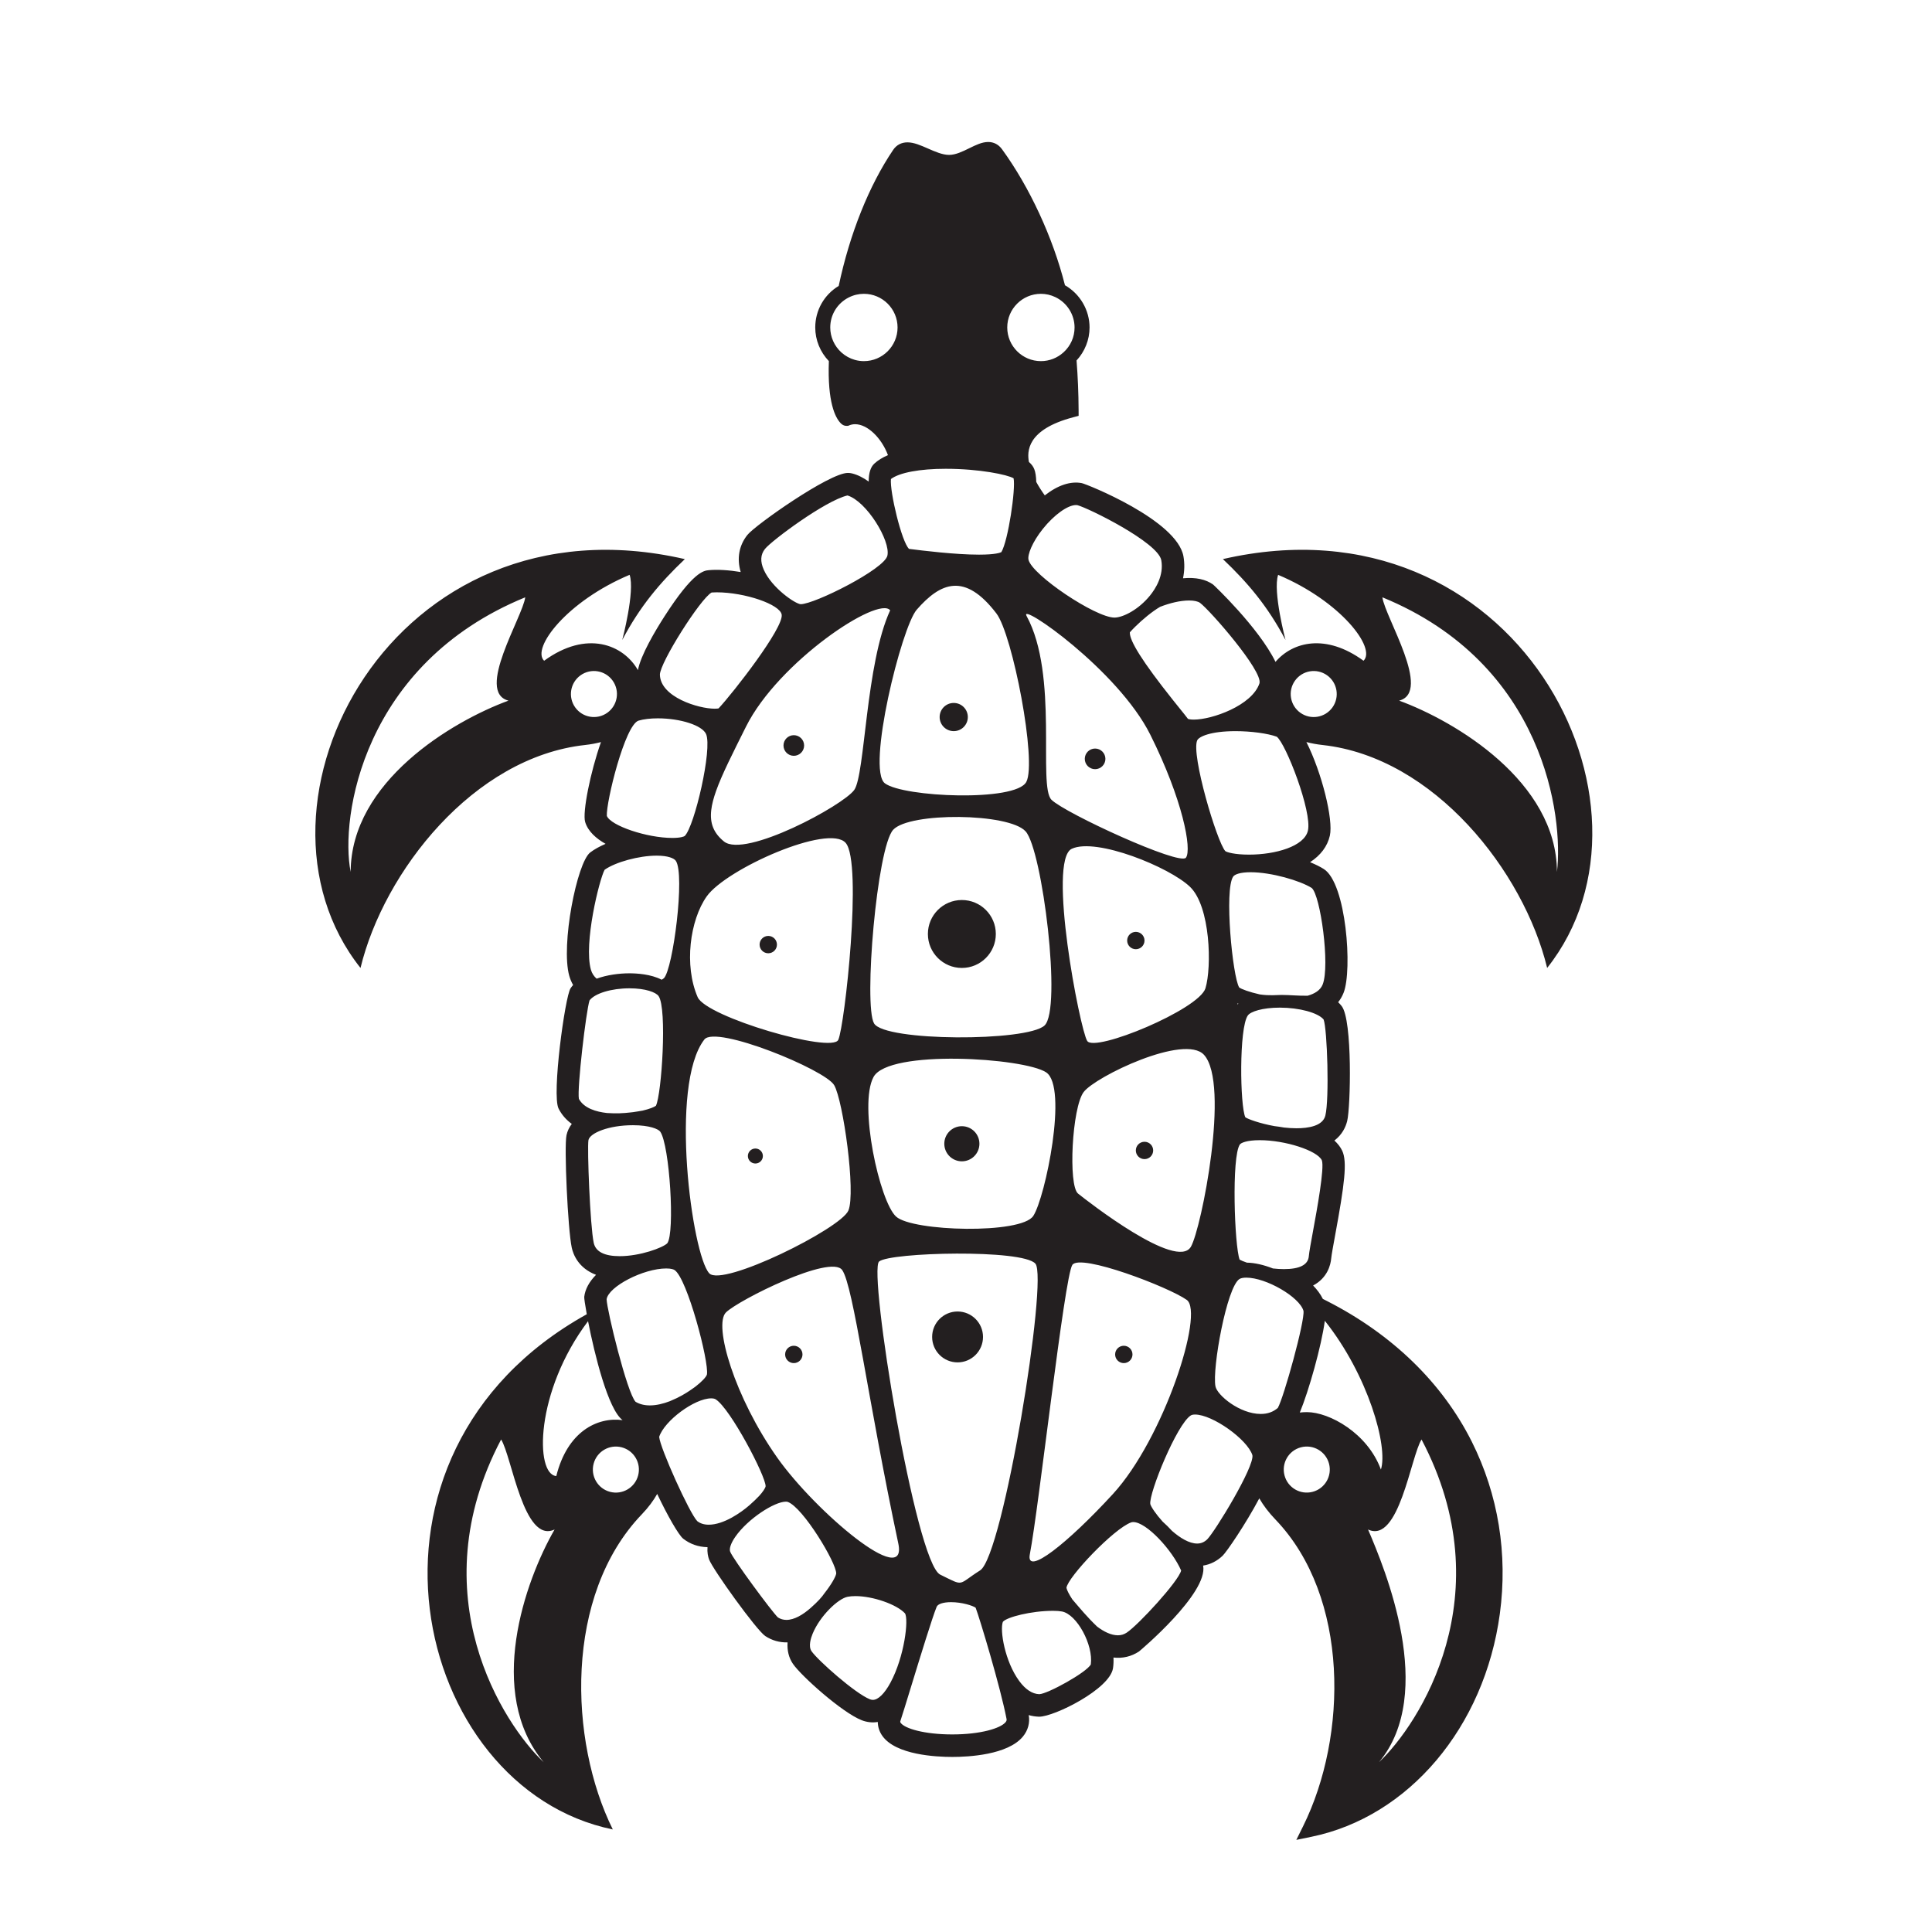 <?xml version="1.0" encoding="UTF-8"?>
<svg version="1.1" viewBox="0 0 800 800" xml:space="preserve" xmlns="http://www.w3.org/2000/svg"><defs><clipPath id="a"><path d="m0 600h600v-600h-600z"/></clipPath></defs><g transform="matrix(1.333 0 0 -1.333 0 800)"><g clip-path="url(#a)"><path d="m343.38 364.42c0-1.769-1.435-3.203-3.204-3.203-1.77 0-3.202 1.434-3.202 3.203 0 1.77 1.432 3.204 3.202 3.204 1.769 0 3.204-1.434 3.204-3.204m-93.591 4.152c0-1.768-1.434-3.203-3.204-3.203-1.767 0-3.203 1.435-3.203 3.203 0 1.769 1.436 3.203 3.203 3.203 1.77 0 3.204-1.434 3.204-3.203m-5.899-189.16c0 1.49 1.208 2.696 2.695 2.696 1.488 0 2.697-1.206 2.697-2.696 0-1.488-1.209-2.694-2.697-2.694-1.487 0-2.695 1.206-2.695 2.694m102.51 0c0 1.49 1.207 2.696 2.694 2.696 1.489 0 2.697-1.206 2.697-2.696 0-1.488-1.208-2.694-2.697-2.694-1.487 0-2.694 1.206-2.694 2.694m11.82 63.369c0-1.488-1.207-2.696-2.694-2.696-1.489 0-2.696 1.208-2.696 2.696s1.207 2.693 2.696 2.693c1.487 0 2.694-1.205 2.694-2.693m-2.693 65.203c0-1.488-1.209-2.694-2.697-2.694-1.487 0-2.693 1.206-2.693 2.694 0 1.49 1.206 2.695 2.693 2.695 1.488 0 2.697-1.205 2.697-2.695m-119.57-1.26c0 1.489 1.206 2.695 2.693 2.695 1.49 0 2.696-1.206 2.696-2.695s-1.206-2.695-2.696-2.695c-1.487 0-2.693 1.206-2.693 2.695m-3.639-65.675c0 1.286 1.045 2.33 2.33 2.33 1.288 0 2.33-1.044 2.33-2.33 0-1.288-1.042-2.33-2.33-2.33-1.285 0-2.33 1.042-2.33 2.33m59.569 136.36c0 2.418 1.96 4.38 4.378 4.38 2.419 0 4.378-1.962 4.378-4.38s-1.959-4.378-4.378-4.378c-2.418 0-4.378 1.96-4.378 4.378m-2.331-192.56c0 4.365 3.536 7.902 7.903 7.902 4.362 0 7.901-3.537 7.901-7.902 0-4.367-3.539-7.903-7.901-7.903-4.367 0-7.903 3.536-7.903 7.903m14.689 60.009c0-3.014-2.441-5.456-5.455-5.456-3.012 0-5.455 2.442-5.455 5.456 0 3.013 2.443 5.455 5.455 5.455 3.014 0 5.455-2.442 5.455-5.455m5.096 65.166c0-5.828-4.724-10.552-10.551-10.552-5.826 0-10.551 4.724-10.551 10.552 0 5.826 4.725 10.549 10.551 10.549 5.827 0 10.551-4.723 10.551-10.549m94.612 68.704c-3.222 2.285-3.978 6.748-1.692 9.967 2.289 3.22 6.751 3.977 9.968 1.692 3.22-2.285 3.978-6.749 1.692-9.97-2.288-3.217-6.75-3.974-9.968-1.689m2.336-36.604c-1.116-4.892-10.064-7.452-18.323-7.452-4.524 0-6.922 0.762-7.335 1.091-2.616 2.863-10.689 30.022-8.733 34.402 0.515 1.151 4.106 2.864 11.892 2.864 4.828 0 9.951-0.689 12.812-1.72 2.827-2.112 11.032-23.304 9.687-29.185m1.175-17.807c2.72-2.238 5.726-24.112 3.413-29.974-0.736-1.872-2.603-2.921-4.683-3.503-3.133-0.044-5.469 0.248-8.132 0.248-1.447 0-3.689-0.292-6.736 0.163-3.229 0.727-5.706 1.64-6.388 2.163-2.061 3.365-4.696 30.384-1.855 34.451 0.453 0.648 2.107 1.34 5.396 1.34 6.433 0 15.345-2.591 18.985-4.888m4.235-70.716c-0.81-3.249-5.321-3.931-8.961-3.931-1.289 0-2.597 0.087-3.882 0.232-1.008 0.18-2.007 0.329-2.984 0.441-4.49 0.816-8.21 2.159-9.03 2.749-1.652 3.59-1.99 27.65 0.776 31.615 0.846 1.212 4.536 2.438 9.952 2.438 6.035 0 11.822-1.573 13.589-3.678 1.147-2.931 1.813-24.773 0.54-29.866m-27.289 34.892c0.093-0.041 0.188-0.079 0.283-0.117-0.087-0.083-0.18-0.158-0.264-0.244-6e-3 0.121-0.013 0.24-0.019 0.361m23.485-70.655c-0.67-3.643-1.202-6.521-1.334-7.97-0.243-2.621-2.839-3.949-7.719-3.949-1.144 0-2.296 0.075-3.42 0.203-2.832 1.109-5.667 1.768-8.085 1.804-1.066 0.363-1.865 0.704-2.265 0.944-1.603 4.295-2.558 31.986 0.082 35.768 0.323 0.461 2.025 1.331 6.166 1.331 7.935 0 17.856-3.217 19.293-6.242 0.883-2.304-1.549-15.534-2.718-21.889m3.648-27.972c13.456-16.903 19.712-39.044 17.421-46.212-4.158 11.319-16.018 17.838-22.983 17.838-0.745 0-1.483-0.043-2.211-0.127 2.765 6.645 6.717 20.609 7.773 28.501m30.04-36.873c25.457-48.285-0.75-88.528-13.195-100.22 17.954 21.558 1.742 60.175-3.42 72.262 9.623-4.557 13.273 22.694 16.615 27.953m-33.84-16.256c-3.818-0.999-7.725 1.284-8.725 5.106-1.003 3.82 1.279 7.726 5.103 8.727 3.821 1.001 7.729-1.284 8.729-5.103 0.997-3.82-1.285-7.729-5.107-8.73m-16.108 24.194c-6.553 0-13.549 5.833-14.072 8.587-1.056 5.522 3.507 30.825 7.46 33.33 0.436 0.277 1.188 0.427 2.116 0.427 6.212 0 16.517-6.009 17.767-10.297 0.496-3.119-6.129-26.984-7.959-30.16-1.413-1.253-3.199-1.887-5.312-1.887m-16.656-38.979c-0.911-0.857-1.921-1.276-3.089-1.276-2.485 0-5.316 1.747-7.822 3.937-0.93 1.021-1.909 1.988-2.91 2.877-2.094 2.318-3.599 4.559-3.838 5.467-0.441 3.421 8.237 24.758 12.582 27.512 0.291 0.184 0.754 0.282 1.336 0.282 5.396 0 16.219-7.693 17.804-12.619 0.659-3.614-11.627-23.747-14.063-26.18m-25.003-28.968c-0.834-0.544-1.719-0.809-2.707-0.809h-1e-3c-2.098 0-4.34 1.1-6.464 2.707-3.313 3.184-5.205 5.564-7.689 8.433-1.037 1.577-1.706 2.903-1.836 3.607 0.412 3.323 14.723 18.411 20.108 20.324 0.19 0.069 0.401 0.101 0.64 0.101 4.117 0 12.135-8.734 14.879-15.054-0.758-3.302-13.329-16.96-16.93-19.309m-11.127-9.857c-1.273-2.475-13.437-9.185-16.015-9.246-2.193 0.079-4.29 1.461-6.23 4.104-4.456 6.072-6.063 15.737-5.082 18.364 1.167 1.469 8.845 3.428 15.592 3.428 1.103 0 2.035-0.07 2.772-0.209 4.634-0.883 9.779-10.357 8.963-16.441m-26.488-17.959c-1.557-1.884-7.738-3.788-16.538-3.788h-3e-3c-8.744 0-14.783 1.846-16.026 3.585-0.162 0.225-0.18 0.353-0.089 0.619 0.515 1.514 1.738 5.505 3.287 10.556 2.805 9.148 6.647 21.678 7.967 24.877 0.369 0.894 2.083 1.45 4.472 1.45 3.391 0 6.76-1.083 7.639-1.725 1.253-3.26 7.754-24.861 9.604-34.56 0.058-0.311 0.028-0.602-0.313-1.014m-41.217 6.943c-0.298 0-0.596 0.062-0.912 0.185-4.573 1.79-16.239 12.157-18.144 14.948-1.025 1.507-0.216 4.062 0.36 5.451 2.268 5.486 7.878 10.88 10.879 11.45 0.708 0.135 1.52 0.203 2.414 0.203 5.444 0 12.79-2.569 15.372-5.348 1.222-1.85-0.156-13.469-4.497-21.529-1.835-3.406-3.828-5.36-5.472-5.36m-26.854 24.846c-0.955 0-1.818 0.25-2.637 0.766-1.905 1.804-13.971 18.157-14.832 20.432-0.354 0.944 0.243 2.671 1.592 4.613 3.903 5.624 12.164 10.919 15.717 10.919 0.311 0 0.487-0.046 0.563-0.073 4.76-1.69 15.185-19.03 15.065-22.267-0.146-0.996-1.566-3.475-3.642-6.103-0.817-1.21-2.019-2.557-4.276-4.559-2.427-2.138-5.104-3.728-7.55-3.728m-24.124 29.573c-1.449 0-2.635 0.378-3.566 1.106-2.379 2.368-11.589 22.793-11.832 26.183 1.597 4.982 10.98 11.959 16.164 11.959 0.596 0 1.079-0.106 1.399-0.309 4.567-2.894 15.534-23.82 15.504-27.002-0.116-0.624-0.841-1.704-1.974-2.965-0.884-0.914-1.877-1.902-3.051-2.918-1.466-1.269-3.221-2.576-5.478-3.841-2.389-1.312-4.892-2.213-7.166-2.213m-21.931 15.313c-1-3.822-4.907-6.105-8.726-5.106-3.821 1.001-6.106 4.91-5.107 8.73 1.001 3.819 4.907 6.104 8.727 5.103 3.824-1.001 6.106-4.907 5.106-8.727m-25.421-0.198c-6.635 0.471-6.652 26.202 9.861 48.11 1.989-10.207 6.211-27.414 10.724-30.739-7.957 1.034-17.169-3.624-20.585-17.371m-3.949-88.867c-12.446 11.687-38.654 51.93-13.196 100.22 3.342-5.259 6.992-32.51 16.615-27.953-9.278-16.114-21.374-50.704-3.419-72.262m15.572 161.3c-1.127 5.219-2.07 29.53-1.634 31.943 0.483 2.175 6.27 4.6 13.805 4.6 5.203 0 7.929-1.198 8.49-2.004 2.923-4.186 4.607-31.443 2.186-34.675-1.424-1.406-8.474-4.002-14.775-4.002h-1e-3c-4.763 2e-3 -7.479 1.393-8.071 4.138m-4.61 44.722c-0.594 3.239 2.232 27.308 3.31 30.595 1.65 2.181 6.795 3.749 12.381 3.749 5.073 0 8.257-1.255 9.071-2.419 2.702-3.872 0.934-30.536-0.831-34.063-0.474-0.385-1.98-0.999-4.143-1.51-1.113-0.178-1.895-0.336-2.896-0.469-0.016-2e-3 -0.032-4e-3 -0.05-7e-3 -0.229-0.03-0.459-0.05-0.687-0.077-2.264-0.273-4.559-0.387-7.408-0.194-3.314 0.363-7.15 1.447-8.747 4.395m7.994 71.168c3.388 2.395 10.675 4.387 16.162 4.387 3.561 0 5.406-0.823 5.944-1.594 2.936-4.204-0.843-33.52-3.679-36.468-0.167-0.154-0.413-0.316-0.716-0.48-3.315 1.749-7.825 1.991-10.014 1.991-3.159 0-6.934-0.485-10.178-1.663-0.819 0.714-1.452 1.623-1.779 2.78-2.299 8.152 2.607 28.019 4.26 31.047m-9.15 50.45c-2.286 3.221-1.526 7.685 1.691 9.97 3.22 2.285 7.682 1.528 9.969-1.692 2.286-3.219 1.528-7.682-1.691-9.967s-7.681-1.528-9.969 1.689m40.66-8.286c2.031-4.549-3.6-28.758-6.632-31.674-0.2-0.169-1.281-0.604-3.835-0.604-7.931 0-19.171 3.809-20.356 6.854-0.24 4.316 5.636 28.346 9.881 29.594 1.541 0.453 3.652 0.704 5.946 0.704 7.068 0 13.796-2.186 14.996-4.874m1.735 43.966c0.465 0.037 0.983 0.056 1.54 0.056 8.798 0 19.758-3.766 20.219-6.95 0.602-4.155-14.968-24.125-19.595-29.102-0.177-0.041-0.553-0.103-1.215-0.103-5.025 0-16.877 3.595-17.022 10.564-0.034 3.661 12.562 23.625 16.073 25.535m16.575 13.539c2.058 2.576 18.713 14.997 25.615 16.603 5.897-1.767 13.437-14.062 12.404-18.693-0.938-4.214-22.621-15.082-26.934-15.082h-9e-3c-1.681 0.098-8.925 5.018-11.443 10.667-1.163 2.611-1.043 4.739 0.367 6.505m47.131-18.879c7.376 8.445 14.91 11.702 24.751-1.165 5.048-6.601 12.641-46.109 9.286-52.344-3.353-6.239-38.144-4.753-43.918-0.435-5.776 4.319 5.135 48.512 9.881 53.944m-16.408 77.209c-0.962 0-1.911 0.134-2.823 0.391-1.519 0.43-2.937 1.204-4.141 2.283-2.22 1.988-3.492 4.825-3.492 7.781 0 3.953 2.198 7.523 5.736 9.319 1.486 0.754 3.074 1.135 4.72 1.135 5.765 0 10.456-4.689 10.456-10.454 0-5.764-4.691-10.455-10.456-10.455m25.429-33.443c10.484 0 19.24-1.844 21.071-2.958 0.681-3.306-1.665-19.308-3.798-22.923-0.309-0.168-1.794-0.79-6.931-0.79-7.503 0-17.857 1.302-21.258 1.727l-0.497 0.064c-2.304 2.185-6.019 17.804-5.619 21.704 2.678 1.998 8.957 3.176 17.032 3.176m29.555 54.352c1.545 0 3.05-0.342 4.473-1.018 3.634-1.726 5.982-5.43 5.982-9.436 0-2.935-1.195-5.657-3.366-7.666-1.944-1.799-4.462-2.789-7.089-2.789-5.765 0-10.456 4.691-10.456 10.455 0 5.765 4.691 10.454 10.456 10.454m0.636-72.979c3.475 4.332 7.69 7.36 10.251 7.36 0.176 0 0.342-0.015 0.452-0.035 3.32-0.85 25.062-11.552 26.058-17.102 0.856-4.743-1.836-8.917-3.515-10.981-3.537-4.347-8.281-6.768-10.947-6.839l-0.064-1e-3c-5.946 0-25.676 13.282-26.727 17.989-0.337 1.52 1.121 5.404 4.492 9.609m50.485-142.73c-1.987-6.6-34.458-20.063-36.743-16.363-2.285 3.703-12.422 56.115-4.784 59.683 7.638 3.559 30.411-5.721 36.747-11.841 6.331-6.119 6.771-24.878 4.78-31.479m-4.513-80.283c-4.33-7.56-31.935 13.987-35.057 16.483-3.124 2.493-1.891 26.766 1.742 31.566 3.631 4.794 31.402 18.182 37.395 11.521 8.1-8.994-0.816-53.878-4.08-59.57m-50.047-95.559c2.794 14.396 10.742 86.25 13.207 89.899 2.465 3.652 30.004-6.912 35.538-10.87 5.534-3.96-7.155-43.126-22.965-60.335-13.973-15.208-27.136-25.691-25.78-18.694m-46.822 90.954c3.448 2.874 44.542 3.893 48.548-0.666 4.006-4.558-9.968-90.734-17.175-95.289-7.208-4.553-4.686-5.078-12.394-1.308-7.706 3.778-22.426 94.381-18.979 97.263m-47.563-15.808c3.977 3.889 32.616 18.174 36.109 13.138 3.492-5.042 7.947-40.335 17.411-84.888 3.079-14.499-25.702 9.826-37.553 26.565-13.246 18.712-19.944 41.296-15.967 45.185m37.191 145.83c5.274-6.092-0.319-56.88-2.31-61.169-1.988-4.29-40.986 7.086-43.676 13.259-4.285 9.836-2.408 23.935 2.81 31.31 6.029 8.521 37.901 22.685 43.176 16.6m2.654 16.472c-3.388-4.8-33.963-21.324-40.486-16.007-3.26 2.658-4.405 5.708-3.942 9.736 0.204 1.785 0.728 3.764 1.518 5.986 1.829 5.133 5.1 11.564 9.277 19.933 10.06 20.157 41.152 40.805 44.784 36.142-7.637-16.577-7.762-50.992-11.151-55.79m59.094-73.19c-5.486-5.034-49.651-4.982-52.942 0.655-3.291 5.641 0.893 54.632 5.934 60.151 5.043 5.518 35.958 5.265 41.147-0.498 5.188-5.758 11.347-55.265 5.861-60.308m-3.479-59.137c-3.736-5.75-37.493-4.857-42.614-0.217-5.124 4.632-11.735 34.715-7.012 43.376 4.72 8.66 46.774 5.964 53.622 1.432 6.846-4.53-0.259-38.841-3.996-44.591m5.654 129.26c-4.286 4.195 2.3 38.765-7.748 57.111-2.471 4.515 28.383-16.741 38.442-36.891 10.06-20.158 12.979-35.634 11.066-38.203-1.913-2.571-37.475 13.784-41.76 17.983m-107.84-74.469c3.542 4.577 37.538-9.355 40.331-14.178 2.794-4.824 6.77-33.339 4.414-38.947-2.354-5.61-39.155-23.88-43.224-19.492-5.33 5.744-12.498 58.439-1.521 72.617m-21.365-112.53c-2.657 2.797-8.905 28.464-8.994 31.853 0.602 3.958 11.426 9.56 18.531 9.56 1.626 0 2.327-0.333 2.553-0.475 3.94-2.499 10.79-28.57 10.077-32.476-0.222-0.763-1.561-2.196-3.526-3.723-0.436-0.316-0.859-0.615-1.284-0.912-1.866-1.296-3.745-2.421-6.712-3.65-2.057-0.79-4.184-1.304-6.199-1.304-1.718 0-3.213 0.38-4.446 1.127m171.98 248.91c1.507 0 2.703-0.264 3.364-0.737 3.173-2.38 19.559-21.154 18.465-25-2.303-6.879-14.688-11.266-20.396-11.266-1.148 0-1.663 0.167-1.825 0.237-0.533 0.724-1.491 1.911-2.786 3.512-0.669 0.831-1.318 1.64-1.942 2.423-9.348 11.754-13.491 18.378-13.312 20.945 0.49 0.554 1.071 1.157 1.697 1.776 2.235 2.206 5.176 4.658 7.693 6.136 2.983 1.164 6.212 1.974 9.042 1.974m-211.46-31.11c-17.459-6.395-48.943-25.149-49.02-53.204-3.354 16.804 3.708 64.628 54.229 85.3-0.814-6.175-15.516-29.413-5.209-32.096m325.7-53.204c-0.08 28.055-31.562 46.809-49.02 53.204 10.305 2.683-4.396 25.921-5.208 32.096 50.52-20.672 56.264-68.348 54.228-85.3m-3.049-29.833c40.221 50.637-9.948 147.86-100.75 127 0.013-2e-3 0.028-5e-3 0.042-7e-3 7.743-7.35 13.903-14.629 19.435-25.11 0 0-4 15.114-2.292 20.227 19.506-8.222 30.55-22.795 26.526-26.683-11.73 8.557-22.005 5.883-27.343-0.343-5.23 10.686-19.178 23.869-19.374 24.008-2.281 1.629-5.368 2.313-9.355 1.954 0.481 2.305 0.528 4.62 0.131 6.841-2.026 11.24-30.107 22.433-31.573 22.716-3.501 0.673-7.442-0.632-11.498-3.805-1.033 1.424-1.919 2.819-2.648 4.171-0.047 1.725-0.249 3.029-0.617 3.971-0.318 0.818-0.877 1.566-1.664 2.232-0.588 3.163-0.758 10.04 13.7 13.874l1.74 0.461-7e-3 1.801c-0.023 5.211-0.244 10.38-0.638 15.397 2.574 2.784 4.041 6.45 4.041 10.245 0 5.418-2.966 10.45-7.641 13.121-3.714 14.761-10.978 30.486-19.569 42.271-1.064 1.459-2.544 2.232-4.279 2.232-1.926 0-3.838-0.94-5.863-1.933-2.075-1.019-4.221-2.072-6.291-2.079-2.035-1e-3 -4.358 1.017-6.602 2.003-2.226 0.974-4.328 1.896-6.328 1.896-1.866 0-3.399-0.807-4.432-2.332-7.496-11.071-13.484-26.046-16.921-42.264-4.523-2.733-7.287-7.582-7.287-12.915 0-3.898 1.538-7.637 4.233-10.444-0.48-12.86 2.03-17.564 3.605-19.216 0.256-0.269 0.857-0.9 1.876-0.9h0.456l0.42 0.172c0.567 0.229 1.169 0.345 1.795 0.345 3.831 0 8.19-4.228 10.203-9.605-1.706-0.733-3.121-1.611-4.222-2.624-1.17-1.076-1.752-2.87-1.765-5.589-1.561 1.125-3.297 2.061-5.128 2.522-0.434 0.11-0.887 0.164-1.35 0.164-5.782 0-28.778-16.227-31.19-19.249-2.618-3.275-3.335-7.307-2.096-11.535-3.638 0.604-7.213 0.826-9.882 0.576-1.581-0.149-4.873-0.461-13.827-14.415-2.824-4.4-7.331-11.965-8.208-16.636-4.523 7.917-15.898 12.571-29.143 2.911-4.026 3.89 7.031 18.478 26.56 26.697 1.719-5.101-2.289-20.239-2.289-20.239 5.533 10.484 11.696 17.763 19.442 25.115-90.804 20.857-140.98-76.362-100.75-127 7.247 29.975 35.116 65.461 69.753 69.257 1.8 0.197 3.434 0.512 4.945 0.904-3.277-9.263-5.807-21.839-4.913-24.816 0.881-2.924 3.423-5.146 6.338-6.795-1.87-0.803-3.485-1.703-4.75-2.659-4.151-3.144-9.194-28.876-6.525-38.341 0.284-1.005 0.683-1.955 1.195-2.844-0.294-0.332-0.559-0.674-0.794-1.026-1.711-2.536-5.883-33.102-3.718-37.369 0.95-1.877 2.326-3.468 4.102-4.756-0.81-1.059-1.36-2.226-1.64-3.491-0.786-3.535 0.415-29.329 1.625-34.934 0.445-2.063 2.024-6.364 7.548-8.453-2.134-2.159-3.383-4.473-3.665-6.832-0.045-0.371 0.242-2.434 0.785-5.415-78.471-43.587-54.282-147.24 8.085-160.04-13.691 27.635-15.11 72.735 9.008 97.883 2.075 2.161 3.631 4.285 4.786 6.341 3.187-6.737 6.674-12.801 8.069-13.897 2.145-1.682 4.684-2.572 7.557-2.645-0.132-1.616 0.151-2.909 0.495-3.83 1.148-3.084 14.728-21.985 17.451-23.775 2.093-1.374 4.434-2.039 6.924-1.968-0.174-2.523 0.386-4.787 1.667-6.665 2.54-3.725 15.24-15.121 21.37-17.518 1.626-0.635 3.338-0.815 4.984-0.539 0.019-1.54 0.507-3.047 1.441-4.353 4.203-5.874 16.582-6.507 21.712-6.507 5.019 0 17.203 0.616 21.925 6.323 1.594 1.927 2.234 4.293 1.811 6.675 1.004-0.291 2.036-0.456 3.091-0.494l0.183-2e-3c4.65 0 21.947 8.563 22.913 15.087 0.153 1.03 0.199 2.128 0.141 3.286 2.887-0.324 5.553 0.326 7.908 1.866 0.238 0.154 21.592 18.138 19.945 26.699 2.245 0.354 4.269 1.373 6.032 3.035 1.239 1.168 7.168 9.833 11.412 17.845 1.276-2.223 2.952-4.419 5.021-6.576 23.024-24.009 22.455-67.276 8.601-95.235l-2.118-4.275 4.674 0.958c30.249 6.206 53.78 34.048 58.546 69.276 2.516 18.572-0.494 37.049-8.701 53.441-9.139 18.252-24.683 33.361-44.955 43.694l-1.325 0.676c-0.762 1.552-1.854 2.952-3.024 4.163 4.519 2.405 5.441 6.479 5.618 8.392 0.105 1.142 0.66 4.159 1.247 7.349 2.872 15.609 3.807 22.689 2.168 26.136-0.534 1.119-1.341 2.175-2.418 3.16 2.423 1.849 3.497 4.171 3.964 6.039 1.07 4.287 1.688 31.308-1.692 35.707-0.323 0.422-0.692 0.827-1.107 1.216 0.71 0.893 1.276 1.878 1.696 2.948 2.771 7.021 0.845 34.007-6.154 38.427-1.142 0.721-2.595 1.442-4.267 2.125 3.293 2.14 5.391 4.932 6.145 8.235 1.138 4.976-2.517 19.641-7.284 29.081 1.534-0.402 3.205-0.717 5.036-0.918 34.635-3.796 62.505-39.282 69.752-69.257" fill="#231f20"/></g></g></svg>
